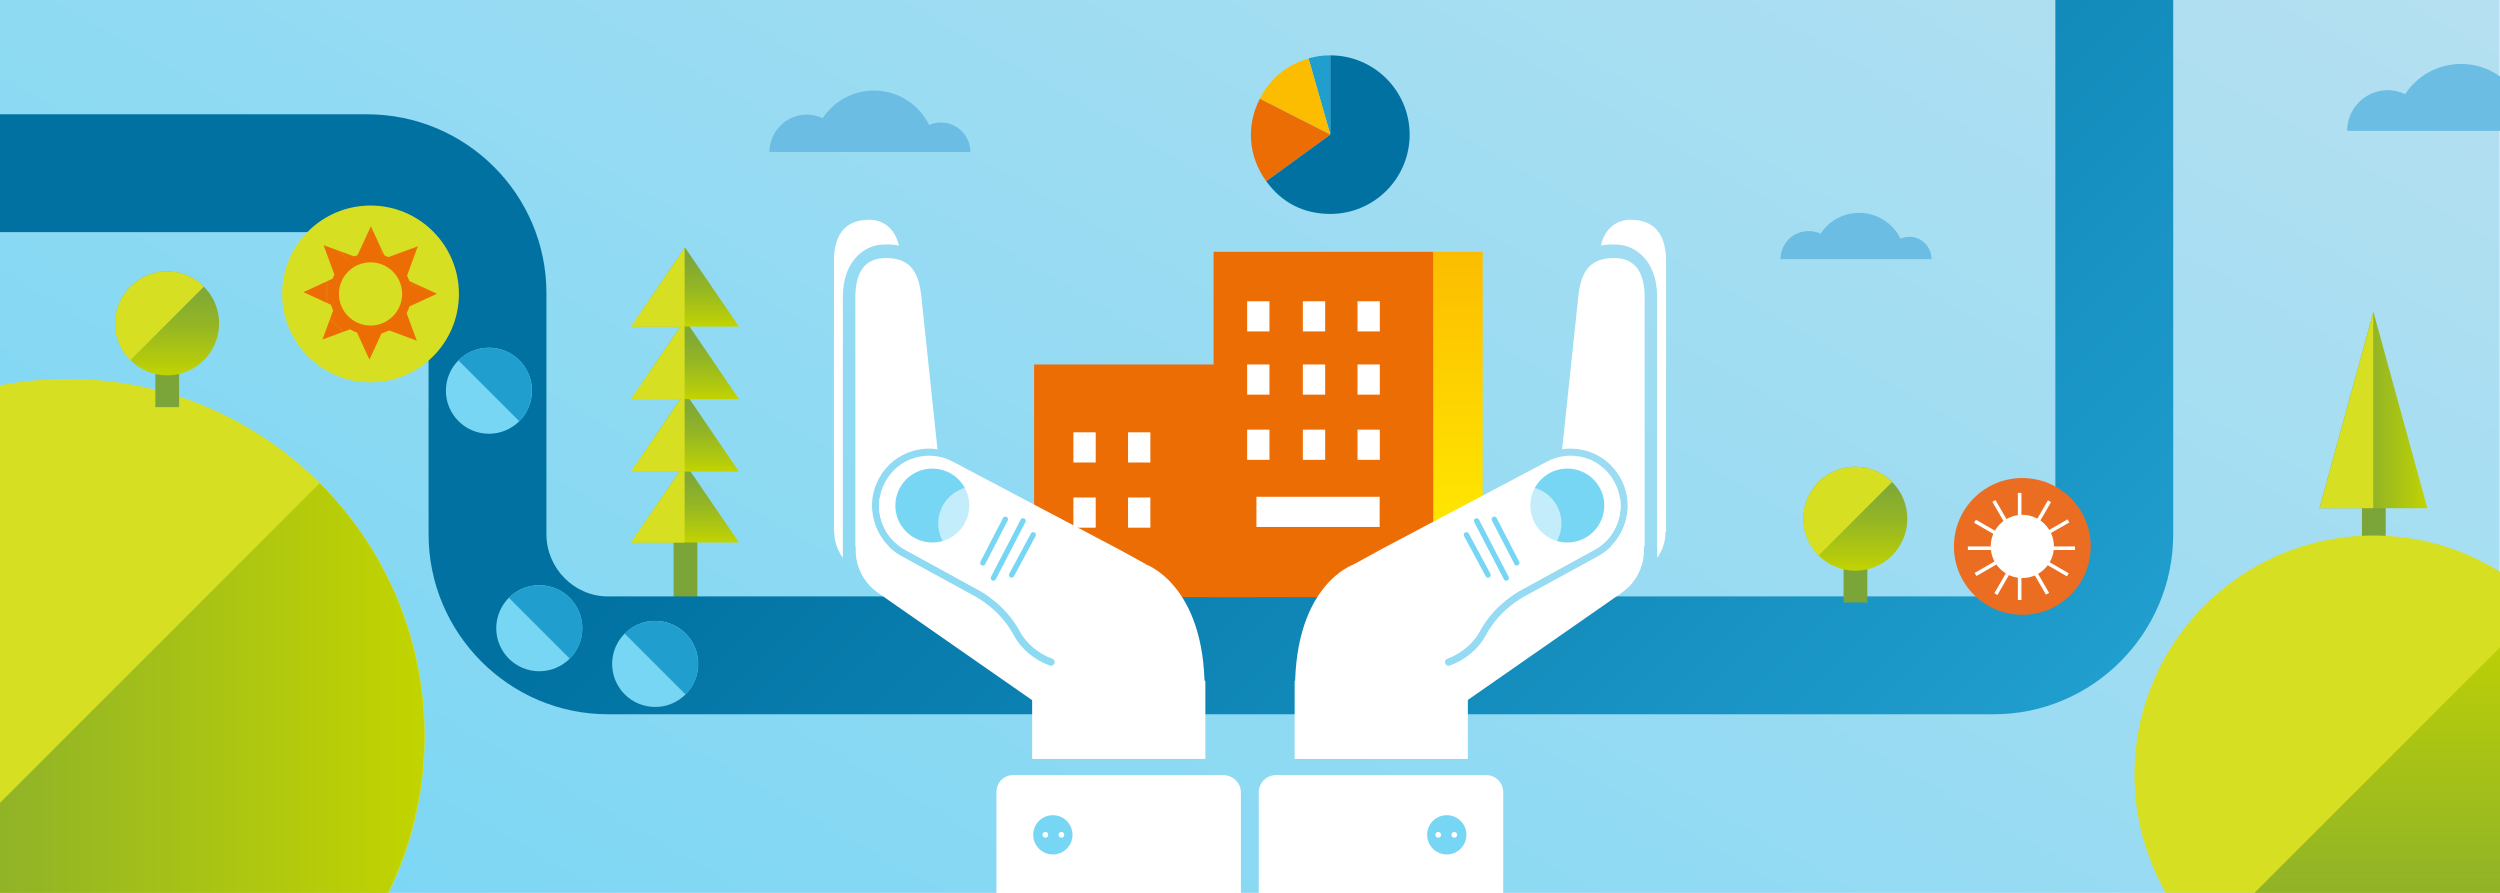 <?xml version="1.0" encoding="utf-8"?>
<!-- Generator: Adobe Illustrator 19.0.0, SVG Export Plug-In . SVG Version: 6.00 Build 0)  -->
<svg version="1.1" id="Layer_1" xmlns="http://www.w3.org/2000/svg" xmlns:xlink="http://www.w3.org/1999/xlink" x="0px" y="0px"
	 viewBox="0 0 1400 500" style="enable-background:new 0 0 1400 500;" xml:space="preserve">
<style type="text/css">
	.st0{fill:none;}
	.st1{fill:#ED6D05;}
	.st2{clip-path:url(#XMLID_36_);fill:url(#XMLID_37_);}
	.st3{clip-path:url(#XMLID_36_);}
	.st4{fill:#7BA539;}
	.st5{fill:url(#XMLID_38_);}
	.st6{fill:#D7DF23;}
	.st7{fill:url(#XMLID_39_);}
	.st8{fill:url(#XMLID_40_);}
	.st9{fill:url(#XMLID_41_);}
	.st10{clip-path:url(#XMLID_36_);fill:url(#XMLID_42_);}
	.st11{fill:url(#XMLID_43_);}
	.st12{fill:url(#XMLID_44_);}
	.st13{fill:url(#XMLID_45_);}
	.st14{fill:#FFFFFF;}
	.st15{fill:url(#XMLID_46_);}
	.st16{clip-path:url(#XMLID_36_);fill:#FFFFFF;}
	.st17{clip-path:url(#XMLID_36_);fill:#77D6F4;}
	.st18{opacity:0.56;clip-path:url(#XMLID_36_);fill:#FFFFFF;}
	
		.st19{clip-path:url(#XMLID_36_);fill:none;stroke:#77D6F4;stroke-width:3;stroke-linecap:round;stroke-linejoin:round;stroke-miterlimit:10;}
	.st20{fill:#77D6F4;}
	.st21{fill:url(#XMLID_47_);}
	.st22{fill:#EB6D21;}
	.st23{fill:url(#XMLID_48_);}
	.st24{fill:url(#XMLID_49_);}
	.st25{fill:url(#XMLID_50_);}
	.st26{fill:url(#XMLID_51_);}
	.st27{fill:url(#XMLID_52_);}
	.st28{fill:url(#XMLID_53_);}
	.st29{fill:url(#XMLID_54_);}
	.st30{fill:url(#XMLID_55_);}
	.st31{fill:url(#XMLID_56_);}
	.st32{fill:none;stroke:#FFFFFF;stroke-width:2;stroke-miterlimit:10;}
	.st33{clip-path:url(#XMLID_36_);fill:#6BBDE3;}
	.st34{fill:#209ECE;}
	.st35{fill:#FCBD00;}
	.st36{fill:#0071A1;}
</style>
<pattern  y="500" width="43.9" height="43.9" patternUnits="userSpaceOnUse" id="New_Pattern_Swatch_3" viewBox="0 -43.9 43.9 43.9" style="overflow:visible;">
	<g id="XMLID_34_">
		<polygon id="XMLID_318_" class="st0" points="0,0 43.9,0 43.9,-43.9 0,-43.9 		"/>
		<polygon id="XMLID_317_" class="st1" points="43.9,0 0,0 0,-43.9 43.9,-43.9 		"/>
	</g>
</pattern>
<g id="XMLID_78_">
	<defs>
		<rect id="XMLID_1794_" width="1400" height="500"/>
	</defs>
	<clipPath id="XMLID_36_">
		<use xlink:href="#XMLID_1794_"  style="overflow:visible;"/>
	</clipPath>
	<linearGradient id="XMLID_37_" gradientUnits="userSpaceOnUse" x1="983.253" y1="-240.609" x2="416.747" y2="740.609">
		<stop  offset="0" style="stop-color:#B5E0F1"/>
		<stop  offset="1" style="stop-color:#77D6F4"/>
	</linearGradient>
	<path id="XMLID_80_" class="st2" d="M0,0v500h558v-56.3c0-5.5,4.1-9.7,9.6-9.7h117.1c5.5,0,10.2,4.2,10.2,9.7V500h10v-56.3
		c0-5.5,4.5-9.7,10-9.7h117.1c5.5,0,9.8,4.2,9.8,9.7V500h558V0H0z"/>
	<g id="XMLID_1682_" class="st3">
		<rect id="XMLID_1695_" x="377.2" y="302.4" class="st4" width="13.3" height="34.3"/>
		<g id="XMLID_1692_">
			<linearGradient id="XMLID_38_" gradientUnits="userSpaceOnUse" x1="383.611" y1="259.49" x2="383.611" y2="303.85">
				<stop  offset="0" style="stop-color:#7BA539"/>
				<stop  offset="0.208" style="stop-color:#81A934"/>
				<stop  offset="0.498" style="stop-color:#93B525"/>
				<stop  offset="0.834" style="stop-color:#B1C90E"/>
				<stop  offset="1" style="stop-color:#C2D400"/>
			</linearGradient>
			<polygon id="XMLID_1694_" class="st5" points="353.4,303.8 383.6,259.5 413.8,303.8 			"/>
			<polygon id="XMLID_1693_" class="st6" points="383.4,259.7 353.4,303.8 383.4,303.8 			"/>
		</g>
		<g id="XMLID_1689_">
			<linearGradient id="XMLID_39_" gradientUnits="userSpaceOnUse" x1="383.611" y1="219.719" x2="383.611" y2="264.079">
				<stop  offset="0" style="stop-color:#7BA539"/>
				<stop  offset="0.208" style="stop-color:#81A934"/>
				<stop  offset="0.498" style="stop-color:#93B525"/>
				<stop  offset="0.834" style="stop-color:#B1C90E"/>
				<stop  offset="1" style="stop-color:#C2D400"/>
			</linearGradient>
			<polygon id="XMLID_1691_" class="st7" points="353.4,264.1 383.6,219.7 413.8,264.1 			"/>
			<polygon id="XMLID_1690_" class="st6" points="383.4,220 353.4,264.1 383.4,264.1 			"/>
		</g>
		<g id="XMLID_1686_">
			<linearGradient id="XMLID_40_" gradientUnits="userSpaceOnUse" x1="383.611" y1="179.136" x2="383.611" y2="223.496">
				<stop  offset="0" style="stop-color:#7BA539"/>
				<stop  offset="0.208" style="stop-color:#81A934"/>
				<stop  offset="0.498" style="stop-color:#93B525"/>
				<stop  offset="0.834" style="stop-color:#B1C90E"/>
				<stop  offset="1" style="stop-color:#C2D400"/>
			</linearGradient>
			<polygon id="XMLID_1688_" class="st8" points="353.4,223.5 383.6,179.1 413.8,223.5 			"/>
			<polygon id="XMLID_1687_" class="st6" points="383.4,179.4 353.4,223.5 383.4,223.5 			"/>
		</g>
		<g id="XMLID_1683_">
			<linearGradient id="XMLID_41_" gradientUnits="userSpaceOnUse" x1="383.611" y1="138.553" x2="383.611" y2="182.913">
				<stop  offset="0" style="stop-color:#7BA539"/>
				<stop  offset="0.208" style="stop-color:#81A934"/>
				<stop  offset="0.498" style="stop-color:#93B525"/>
				<stop  offset="0.834" style="stop-color:#B1C90E"/>
				<stop  offset="1" style="stop-color:#C2D400"/>
			</linearGradient>
			<polygon id="XMLID_1685_" class="st9" points="353.4,182.9 383.6,138.6 413.8,182.9 			"/>
			<polygon id="XMLID_1684_" class="st6" points="383.4,138.8 353.4,182.9 383.4,182.9 			"/>
		</g>
	</g>
	<linearGradient id="XMLID_42_" gradientUnits="userSpaceOnUse" x1="303.75" y1="-239.75" x2="1050.711" y2="507.211">
		<stop  offset="0.386" style="stop-color:#0071A1"/>
		<stop  offset="1" style="stop-color:#209ECE"/>
	</linearGradient>
	<path id="XMLID_1598_" class="st10" d="M1151,0v299.2c0,19-15.5,34.8-34.5,34.8H874.1l-61.8,55.3l-15.3-12c2-2,23.8-25.3,40.7-43.3
		H577.2l32.5,38.2l-19.3,6.7L539.4,334H340.5c-19,0-34.5-15.8-34.5-34.8v-135C306,108.8,260.9,64,205.5,64H0v66h205.5
		c19,0,34.5,15.2,34.5,34.2v135c0,55.4,45.1,100.8,100.5,100.8h776c55.4,0,100.5-45.4,100.5-100.8V0H1151z"/>
	<g id="XMLID_1507_" class="st3">
		<circle id="XMLID_1600_" class="st6" cx="37.9" cy="412.2" r="200"/>
		<linearGradient id="XMLID_43_" gradientUnits="userSpaceOnUse" x1="-103.784" y1="441.321" x2="237.576" y2="441.321">
			<stop  offset="0" style="stop-color:#7BA539"/>
			<stop  offset="1" style="stop-color:#C2D400"/>
		</linearGradient>
		<path id="XMLID_1599_" class="st11" d="M-103.8,553.4c78.1,78.1,204.7,78.1,282.8,0s78.1-204.7,0-282.8L-103.8,553.4z"/>
	</g>
	<g id="XMLID_1677_" class="st3">
		<rect id="XMLID_1681_" x="1032.4" y="304.6" class="st4" width="13.3" height="32.8"/>
		<g id="XMLID_1678_">
			<linearGradient id="XMLID_44_" gradientUnits="userSpaceOnUse" x1="1039.028" y1="261.428" x2="1039.028" y2="319.67">
				<stop  offset="0" style="stop-color:#7BA539"/>
				<stop  offset="0.208" style="stop-color:#81A934"/>
				<stop  offset="0.498" style="stop-color:#93B525"/>
				<stop  offset="0.834" style="stop-color:#B1C90E"/>
				<stop  offset="1" style="stop-color:#C2D400"/>
			</linearGradient>
			<circle id="XMLID_1680_" class="st12" cx="1039" cy="290.5" r="29.1"/>
			<path id="XMLID_1679_" class="st6" d="M1018.4,311.1c-11.4-11.4-11.4-29.8,0-41.2c11.4-11.4,29.8-11.4,41.2,0L1018.4,311.1z"/>
		</g>
	</g>
	<g id="XMLID_1637_" class="st3">
		<rect id="XMLID_1641_" x="87" y="195.2" class="st4" width="13.3" height="32.8"/>
		<g id="XMLID_1638_">
			<linearGradient id="XMLID_45_" gradientUnits="userSpaceOnUse" x1="93.631" y1="152.01" x2="93.631" y2="210.251">
				<stop  offset="0" style="stop-color:#7BA539"/>
				<stop  offset="0.208" style="stop-color:#81A934"/>
				<stop  offset="0.498" style="stop-color:#93B525"/>
				<stop  offset="0.834" style="stop-color:#B1C90E"/>
				<stop  offset="1" style="stop-color:#C2D400"/>
			</linearGradient>
			<circle id="XMLID_1640_" class="st13" cx="93.6" cy="181.1" r="29.1"/>
			<path id="XMLID_1639_" class="st6" d="M73,201.7c-11.4-11.4-11.4-29.8,0-41.2c11.4-11.4,29.8-11.4,41.2,0L73,201.7z"/>
		</g>
	</g>
	<g id="XMLID_1607_" class="st3">
		<rect id="XMLID_1626_" x="679.6" y="141" class="st1" width="123.1" height="193.4"/>
		<rect id="XMLID_1625_" x="579.1" y="204.1" class="st1" width="123.1" height="130.3"/>
		<rect id="XMLID_1624_" x="698.4" y="168.7" class="st14" width="12.5" height="16.9"/>
		<rect id="XMLID_1623_" x="729.6" y="168.7" class="st14" width="12.5" height="16.9"/>
		<rect id="XMLID_1622_" x="760.2" y="168.7" class="st14" width="12.5" height="16.9"/>
		<g id="XMLID_1615_">
			<rect id="XMLID_1621_" x="698.4" y="204.1" class="st14" width="12.5" height="16.9"/>
			<rect id="XMLID_1620_" x="729.6" y="204.1" class="st14" width="12.5" height="16.9"/>
			<rect id="XMLID_1619_" x="760.2" y="204.1" class="st14" width="12.5" height="16.9"/>
			<rect id="XMLID_1618_" x="698.4" y="240.6" class="st14" width="12.5" height="16.9"/>
			<rect id="XMLID_1617_" x="729.6" y="240.6" class="st14" width="12.5" height="16.9"/>
			<rect id="XMLID_1616_" x="760.2" y="240.6" class="st14" width="12.5" height="16.9"/>
		</g>
		<g id="XMLID_1610_">
			<rect id="XMLID_1614_" x="601.1" y="242.1" class="st14" width="12.5" height="16.9"/>
			<rect id="XMLID_1613_" x="631.7" y="242.1" class="st14" width="12.5" height="16.9"/>
			<rect id="XMLID_1612_" x="601.1" y="278.6" class="st14" width="12.5" height="16.9"/>
			<rect id="XMLID_1611_" x="631.7" y="278.6" class="st14" width="12.5" height="16.9"/>
		</g>
		<rect id="XMLID_1609_" x="703.6" y="278.2" class="st14" width="69" height="16.9"/>
		<linearGradient id="XMLID_46_" gradientUnits="userSpaceOnUse" x1="816.54" y1="140.966" x2="816.54" y2="334.316">
			<stop  offset="0" style="stop-color:#FCBD00"/>
			<stop  offset="1" style="stop-color:#FFF200"/>
		</linearGradient>
		<rect id="XMLID_1608_" x="802.8" y="141" class="st15" width="27.5" height="193.4"/>
	</g>
	<path id="XMLID_1485_" class="st16" d="M656.9,332.4l-147.1-75.1c-1.5,0.6-2.9,1.3-4.3,2.2L492.6,279c-1.7,11.3,3.6,23,14.1,28.8
		l41.6,22.8c0.5,0.3,14.6,7.6,22.9,23.2c3.5,6.5,10.4,12.3,18.1,15.1c1,0.4,1.6,1.5,1.2,2.6c-0.3,0.8-1.1,1.3-1.9,1.3
		c-0.2,0-0.5,0-0.7-0.1c-8.7-3.1-16.2-9.5-20.2-17c-7.7-14.5-21.1-21.4-21.2-21.5l-41.7-22.8c-9.9-5.5-15.7-15.4-16.5-25.9l-3.9,5.9
		c-9.2,13.2-6,31.4,7.3,40.6l124.5,86.7l51.2-27.5C667.2,382.2,657.1,335.2,656.9,332.4z"/>
	<path id="XMLID_712_" class="st16" d="M533.9,258.7c-13.6-7.5-30.7-2.6-38.1,11c-7.5,13.5-2.6,30.6,11,38.1l41.6,22.8
		c0.3,0.2,6.1,3.2,12.4,9.3l61.8,34.2l19.2-58.1l-14.7-8.1L533.9,258.7z"/>
	<circle id="XMLID_1594_" class="st17" cx="522.1" cy="283.1" r="20.7"/>
	<path id="XMLID_1597_" class="st16" d="M641.8,316.1c0,0,32.8,11.4,32.8,69.9h-52.4l-3-54.7L641.8,316.1z"/>
	<circle id="XMLID_1473_" class="st18" cx="546.1" cy="293.1" r="20.7"/>
	<line id="XMLID_820_" class="st19" x1="556.3" y1="323.7" x2="572.9" y2="291.7"/>
	<line id="XMLID_821_" class="st19" x1="550.4" y1="315.2" x2="563" y2="290.8"/>
	<line id="XMLID_822_" class="st19" x1="566.5" y1="322" x2="578.6" y2="299.5"/>
	<g id="XMLID_195_" class="st3">
		<rect id="XMLID_711_" x="578" y="434" class="st14" width="97" height="54"/>
		<polygon id="XMLID_887_" class="st14" points="675,425 675,381.2 578,379.4 578,425 		"/>
	</g>
	<g id="XMLID_709_" class="st3">
		<circle id="XMLID_297_" class="st20" cx="589.6" cy="467.5" r="11"/>
		<g id="XMLID_707_">
			<circle id="XMLID_706_" class="st14" cx="594.4" cy="467.5" r="1.6"/>
			<circle id="XMLID_708_" class="st14" cx="585.4" cy="467.5" r="1.6"/>
		</g>
	</g>
	<g id="XMLID_740_" class="st3">
		<path id="XMLID_1642_" class="st14" d="M492.3,267.8c4.1-7.5,10.8-12.9,19-15.3c4.6-1.3,9.7-1.6,13.7-0.9l-9-85.1
			c-1.5-15.6-7.3-22-20-22s-17,9.3-17,22V306h18.8C487.9,296.2,485.2,280.6,492.3,267.8z"/>
	</g>
	<path id="XMLID_685_" class="st16" d="M488.1,123.1c-16.3-0.7-21.1,10.3-21.1,23V298h0.2c0,0.9-0.2,7.5,4.8,14.4V298v-8.9V166.4
		c0-21.7,13.4-28.6,20.6-29.3c3.9-0.4,7.5-0.3,10.8,0.4C500.1,123.1,488.1,123.1,488.1,123.1z"/>
	<path id="XMLID_1591_" class="st16" d="M742.9,332.4L890,257.3c1.5,0.6,2.9,1.3,4.3,2.2l12.9,19.5c1.7,11.3-3.6,23-14.1,28.8
		l-41.6,22.8c-0.5,0.3-14.6,7.6-22.9,23.2c-3.5,6.5-10.4,12.3-18.1,15.1c-1,0.4-1.6,1.5-1.2,2.6c0.3,0.8,1.1,1.3,1.9,1.3
		c0.2,0,0.5,0,0.7-0.1c8.7-3.1,16.2-9.5,20.2-17c7.7-14.5,21.1-21.4,21.2-21.5l41.7-22.8c9.9-5.5,15.7-15.4,16.5-25.9l3.9,5.9
		c9.2,13.2,6,31.4-7.3,40.6l-124.5,86.7L732.4,391C732.6,382.2,742.7,335.2,742.9,332.4z"/>
	<path id="XMLID_1506_" class="st16" d="M865.9,258.7c13.6-7.5,30.7-2.6,38.1,11c7.5,13.5,2.6,30.6-11,38.1l-41.6,22.8
		c-0.3,0.2-6.1,3.2-12.4,9.3l-61.8,34.2L758,316.1l14.7-8.1L865.9,258.7z"/>
	<circle id="XMLID_1505_" class="st17" cx="877.7" cy="283.1" r="20.7"/>
	<path id="XMLID_1504_" class="st16" d="M758,316.1c0,0-32.8,10.9-32.8,69.9h52.4l3-54.7L758,316.1z"/>
	<circle id="XMLID_1503_" class="st18" cx="853.7" cy="293.1" r="20.7"/>
	<line id="XMLID_1501_" class="st19" x1="843.5" y1="323.7" x2="826.9" y2="291.7"/>
	<line id="XMLID_1499_" class="st19" x1="849.4" y1="315.2" x2="836.8" y2="290.8"/>
	<line id="XMLID_1498_" class="st19" x1="833.3" y1="322" x2="821.2" y2="299.5"/>
	<g id="XMLID_1484_" class="st3">
		<rect id="XMLID_1495_" x="725" y="434" class="st14" width="97" height="54"/>
		<polygon id="XMLID_1494_" class="st14" points="725,425 725,381.2 822,379.4 822,425 		"/>
	</g>
	<g id="XMLID_1478_" class="st3">
		<circle id="XMLID_1482_" class="st20" cx="810.2" cy="467.5" r="11"/>
		<g id="XMLID_1479_">
			<circle id="XMLID_1481_" class="st14" cx="805.4" cy="467.5" r="1.6"/>
			<circle id="XMLID_1480_" class="st14" cx="814.4" cy="467.5" r="1.6"/>
		</g>
	</g>
	<g id="XMLID_1476_" class="st3">
		<path id="XMLID_1477_" class="st14" d="M907.5,267.8c-4.1-7.5-10.8-12.9-19-15.3c-4.6-1.3-9.7-1.6-13.7-0.9l9-85.1
			c1.5-15.6,7.4-22,20.1-22s17.1,9.3,17.1,22V306h-19C911.9,296.2,914.6,280.6,907.5,267.8z"/>
	</g>
	<path id="XMLID_1475_" class="st16" d="M911.8,123.1c16.3-0.7,21.2,10.3,21.2,23V298h-0.4c0,0.9,0.4,7.5-4.6,14.4V298v-8.9V166.4
		c0-21.7-13.5-28.6-20.7-29.3c-3.9-0.4-7.5-0.3-10.8,0.4C899.8,123.1,911.8,123.1,911.8,123.1z"/>
	<g id="XMLID_1665_" class="st3">
		<rect id="XMLID_1669_" x="1322.7" y="283.2" class="st4" width="13.3" height="17.5"/>
		<g id="XMLID_1666_">
			<linearGradient id="XMLID_47_" gradientUnits="userSpaceOnUse" x1="1298.924" y1="229.576" x2="1359.33" y2="229.576">
				<stop  offset="0" style="stop-color:#7BA539"/>
				<stop  offset="0.208" style="stop-color:#81A934"/>
				<stop  offset="0.498" style="stop-color:#93B525"/>
				<stop  offset="0.834" style="stop-color:#B1C90E"/>
				<stop  offset="1" style="stop-color:#C2D400"/>
			</linearGradient>
			<polygon id="XMLID_1668_" class="st21" points="1298.9,284.6 1329.1,174.6 1359.3,284.6 			"/>
			<polygon id="XMLID_1667_" class="st6" points="1329,175.2 1298.9,284.6 1329,284.6 			"/>
		</g>
	</g>
	<g id="XMLID_1728_" class="st3">
		<circle id="XMLID_1738_" class="st22" cx="1132.5" cy="306" r="38.3"/>
		<circle id="XMLID_1737_" class="st22" cx="1132.5" cy="306" r="29.8"/>
	</g>
	<g id="XMLID_1716_" class="st3">
		<circle id="XMLID_1727_" class="st6" cx="207.5" cy="164.6" r="49.5"/>
		<circle id="XMLID_1726_" class="st1" cx="207.5" cy="164.6" r="22.9"/>
		<pattern  id="XMLID_48_" xlink:href="#New_Pattern_Swatch_3" patternTransform="matrix(1 0 0 1 -5.863 -18.594)">
		</pattern>
		<polygon id="XMLID_1725_" class="st23" points="197.4,149 207.7,126.7 218,149 		"/>
		
			<pattern  id="XMLID_49_" xlink:href="#New_Pattern_Swatch_3" patternTransform="matrix(0.707 -0.707 0.707 0.707 4230.717 -7578.129)">
		</pattern>
		<polygon id="XMLID_1724_" class="st24" points="189.7,160.4 181.2,137.3 204.3,145.8 		"/>
		
			<pattern  id="XMLID_50_" xlink:href="#New_Pattern_Swatch_3" patternTransform="matrix(4.489700e-11 -1 1 4.489700e-11 1003.613 -15929.351)">
		</pattern>
		<polygon id="XMLID_1723_" class="st25" points="192.3,173.9 169.9,163.6 192.3,153.3 		"/>
		
			<pattern  id="XMLID_51_" xlink:href="#New_Pattern_Swatch_3" patternTransform="matrix(-0.707 -0.707 0.707 -0.707 -6306.08 -19542.541)">
		</pattern>
		<polygon id="XMLID_1722_" class="st26" points="203.7,181.6 180.6,190.1 189.1,167 		"/>
		<pattern  id="XMLID_52_" xlink:href="#New_Pattern_Swatch_3" patternTransform="matrix(-1 0 0 -1 -14907.144 -16938.828)">
		</pattern>
		<polygon id="XMLID_1721_" class="st27" points="217.2,179 206.9,201.4 196.6,179 		"/>
		
			<pattern  id="XMLID_53_" xlink:href="#New_Pattern_Swatch_3" patternTransform="matrix(-0.707 0.707 -0.707 -0.707 -18270.492 -9005.744)">
		</pattern>
		<polygon id="XMLID_1720_" class="st28" points="224.9,167.7 233.4,190.8 210.3,182.2 		"/>
		
			<pattern  id="XMLID_54_" xlink:href="#New_Pattern_Swatch_3" patternTransform="matrix(-4.489700e-11 1 -1 -4.489700e-11 -15916.62 -1028.071)">
		</pattern>
		<polygon id="XMLID_1719_" class="st29" points="222.3,154.2 244.7,164.5 222.3,174.8 		"/>
		
			<pattern  id="XMLID_55_" xlink:href="#New_Pattern_Swatch_3" patternTransform="matrix(0.707 0.707 -0.707 0.707 -7733.695 2958.668)">
		</pattern>
		<polygon id="XMLID_1718_" class="st30" points="210.9,146.4 234,137.9 225.5,161 		"/>
		<circle id="XMLID_1717_" class="st6" cx="207.5" cy="164.6" r="17.7"/>
	</g>
	<g id="XMLID_31_" class="st3">
		<circle id="XMLID_33_" class="st6" cx="1329.1" cy="433.7" r="133.8"/>
		<linearGradient id="XMLID_56_" gradientUnits="userSpaceOnUse" x1="1348.522" y1="567.343" x2="1348.522" y2="338.983">
			<stop  offset="0" style="stop-color:#7BA539"/>
			<stop  offset="1" style="stop-color:#C2D400"/>
		</linearGradient>
		<path id="XMLID_32_" class="st31" d="M1234.3,528.2c52.2,52.2,136.9,52.2,189.2,0s52.2-136.9,0-189.2L1234.3,528.2z"/>
	</g>
	<g id="XMLID_289_" class="st3">
		<line id="XMLID_30_" class="st32" x1="1131" y1="336" x2="1131" y2="276"/>
		<line id="XMLID_29_" class="st32" x1="1146.6" y1="332.5" x2="1116.6" y2="280.5"/>
		<line id="XMLID_285_" class="st32" x1="1158" y1="321.9" x2="1106" y2="291.9"/>
		<line id="XMLID_286_" class="st32" x1="1162" y1="307" x2="1102" y2="307"/>
		<line id="XMLID_287_" class="st32" x1="1158.3" y1="291.7" x2="1106.3" y2="321.7"/>
		<line id="XMLID_288_" class="st32" x1="1147.7" y1="280.7" x2="1117.7" y2="332.7"/>
	</g>
	<circle id="XMLID_28_" class="st16" cx="1132.5" cy="306" r="17.7"/>
	<path id="XMLID_290_" class="st33" d="M526.9,68.6c-2.4,0-4.6,0.5-6.6,1.4c-5.6-11.4-17.3-19.3-30.9-19.3c-12,0-22.6,6.2-28.7,15.5
		c-2.7-1.3-5.7-2-8.9-2c-11.5,0-20.9,9.4-20.9,20.9H455h17.6h37.8h13.4h19.6C543.4,76,536,68.6,526.9,68.6z"/>
	<path id="XMLID_1508_" class="st33" d="M1069.3,132.6c-1.8,0-3.5,0.4-5,1.1c-4.2-8.6-13-14.5-23.2-14.5c-9,0-17,4.6-21.6,11.7
		c-2-1-4.3-1.5-6.7-1.5c-8.7,0-15.7,7-15.7,15.7h18.2h13.2h28.4h10h14.7C1081.6,138.1,1076.1,132.6,1069.3,132.6z"/>
	<path id="XMLID_1509_" class="st33" d="M1419,55.3c-2.6,0-5,0.6-7.2,1.5c-6.1-12.4-18.8-21-33.6-21c-13.1,0-24.6,6.7-31.3,16.9
		c-3-1.4-6.3-2.2-9.7-2.2c-12.6,0-22.8,10.2-22.8,22.8h26.4h19.2h41.2h14.6h21.4C1437,63.4,1428.9,55.3,1419,55.3z"/>
	<g id="XMLID_1780_" class="st3">
		<g id="XMLID_1790_">
			<g id="XMLID_1791_">
				<path id="XMLID_1792_" class="st34" d="M745,75.4l-12.2-42.7c4.1-1.2,8-1.7,12.2-1.7V75.4z"/>
			</g>
		</g>
		<g id="XMLID_1787_">
			<g id="XMLID_1788_">
				<path id="XMLID_1789_" class="st35" d="M745,75.4l-39.5-20.1c5.8-11.4,15-19,27.3-22.5L745,75.4z"/>
			</g>
		</g>
		<g id="XMLID_1784_">
			<g id="XMLID_1785_">
				<path id="XMLID_1786_" class="st1" d="M745,75.4l-35.9,26.1c-10-13.8-11.4-31-3.6-46.2L745,75.4z"/>
			</g>
		</g>
		<g id="XMLID_1781_">
			<g id="XMLID_1782_">
				<path id="XMLID_1783_" class="st36" d="M745,75.4V31c24.5,0,44.4,19.9,44.4,44.4s-19.9,44.4-44.4,44.4
					c-14.9,0-27.1-6.2-35.9-18.3L745,75.4z"/>
			</g>
		</g>
	</g>
	<g id="XMLID_1796_" class="st3">
		<circle id="XMLID_1798_" class="st20" cx="366.9" cy="371.8" r="24.1"/>
		<path id="XMLID_1797_" class="st34" d="M349.8,354.8c9.4-9.4,24.7-9.4,34.1,0c9.4,9.4,9.4,24.7,0,34.1L349.8,354.8z"/>
	</g>
	<g id="XMLID_1800_" class="st3">
		<circle id="XMLID_1802_" class="st20" cx="302" cy="351.8" r="24.1"/>
		<path id="XMLID_1801_" class="st34" d="M285,334.8c9.4-9.4,24.7-9.4,34.1,0c9.4,9.4,9.4,24.7,0,34.1L285,334.8z"/>
	</g>
	<g id="XMLID_1803_" class="st3">
		<circle id="XMLID_1805_" class="st20" cx="273.8" cy="218.8" r="24.1"/>
		<path id="XMLID_1804_" class="st34" d="M256.7,201.8c9.4-9.4,24.7-9.4,34.1,0c9.4,9.4,9.4,24.7,0,34.1L256.7,201.8z"/>
	</g>
</g>
</svg>
